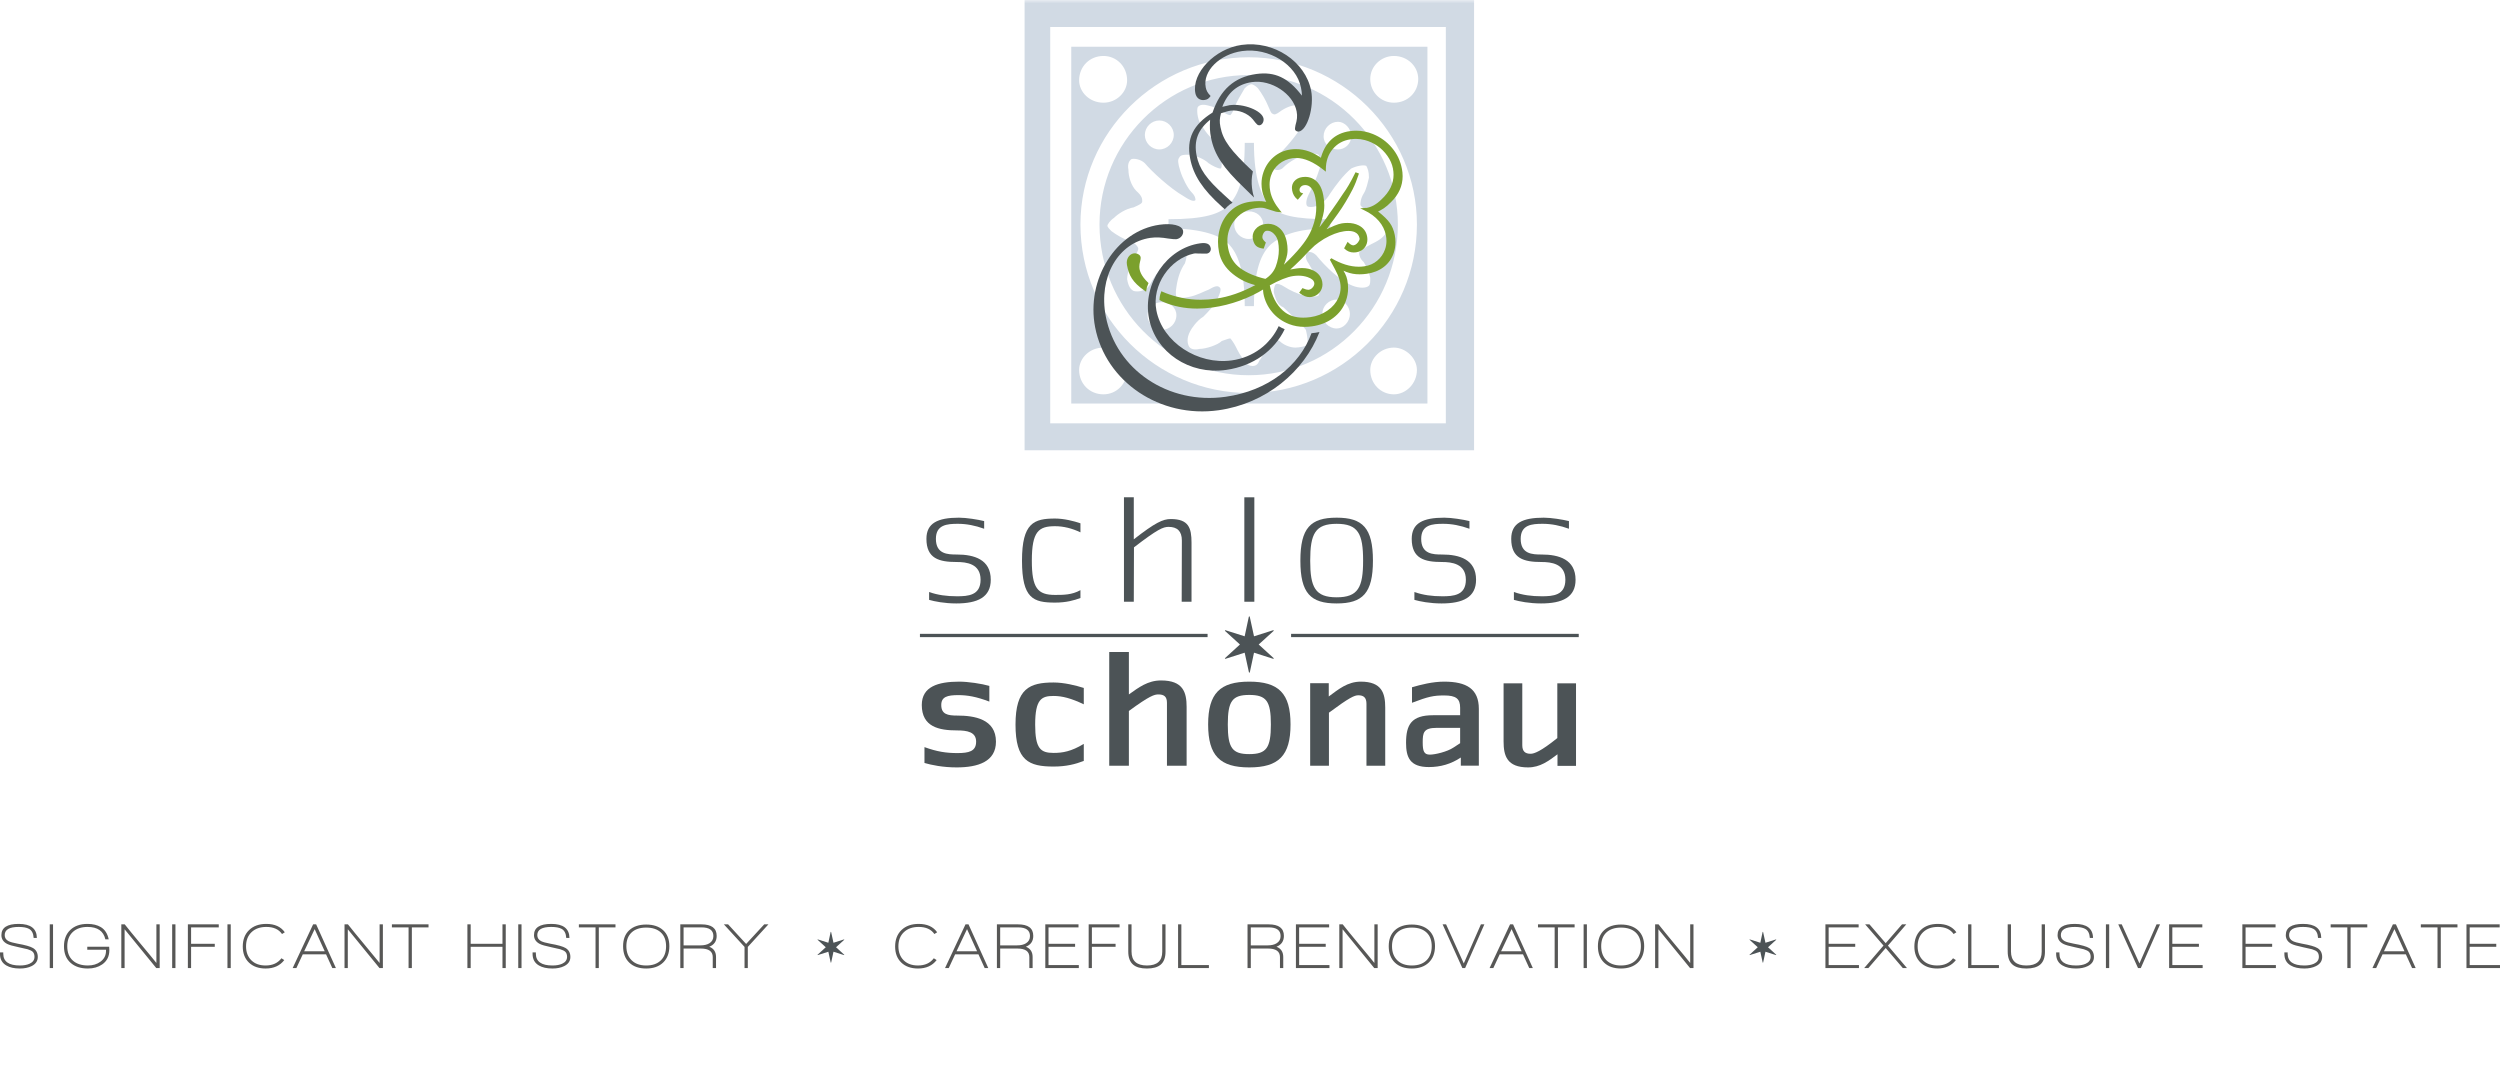 <svg width="376" height="161" viewBox="0 0 376 161" fill="none" xmlns="http://www.w3.org/2000/svg">
<g clip-path="url(#clip0_9_4)">
<mask id="mask0_9_4" style="mask-type:luminance" maskUnits="userSpaceOnUse" x="137" y="0" width="102" height="121">
<path d="M137.075 120.551H238.726V0H137.075V120.551Z" fill="white"/>
</mask>
<g mask="url(#mask0_9_4)">
<path d="M161.116 60.694H214.685V7.03H161.116V60.694ZM196.005 16.237C196.401 16.633 196.401 17.921 195.807 18.91C195.215 20.099 193.238 22.475 192.052 23.465C191.459 24.158 191.163 24.95 191.459 25.347C191.656 25.544 192.25 25.743 192.842 25.347C194.028 24.158 195.412 23.465 196.796 23.268C197.587 23.07 197.982 23.07 198.279 23.268C198.476 23.465 198.674 24.158 198.476 25.347C197.982 26.931 197.389 28.119 196.796 29.307C196.401 30.1 196.401 30.792 196.599 30.99C196.797 31.187 197.389 31.187 197.982 30.99C198.674 30.792 199.465 30.1 200.058 29.109C200.848 27.92 202.035 26.336 203.221 25.347C204.012 24.95 205.099 24.752 205.494 24.95C205.691 25.347 205.89 25.743 205.89 26.732C205.691 27.524 205.494 28.514 205.099 29.109C204.605 29.901 204.605 30.594 204.605 30.791C204.605 30.989 205.099 31.386 205.692 31.782C206.483 31.979 207.67 32.771 208.065 33.167C208.657 33.563 208.855 33.959 208.855 34.355C208.855 34.553 208.46 35.147 208.065 35.544C207.274 36.336 206.483 36.534 205.495 37.128C205.1 37.426 204.605 37.623 204.407 38.019C204.407 38.415 204.605 39.009 205.1 39.405C205.692 40.394 205.89 40.989 206.088 41.782C206.088 42.375 206.088 42.771 205.89 42.97C205.495 43.366 204.407 43.366 203.42 42.97C201.442 42.178 199.269 39.999 197.984 38.415C197.391 37.821 196.798 37.821 196.601 38.019C196.403 38.217 196.205 38.811 196.798 39.603C197.588 40.989 198.281 41.98 198.281 42.574C198.478 43.366 198.478 44.257 198.281 44.455C197.984 44.653 197.391 44.653 196.205 44.455C195.217 44.258 193.833 43.564 193.24 43.168C192.648 42.772 192.053 42.575 191.856 42.772C191.659 42.971 191.462 43.762 191.659 44.258C191.856 44.851 192.054 45.842 193.043 46.238C193.635 46.831 195.81 48.812 196.403 49.604C196.601 50.396 196.799 51.683 196.601 51.882C196.402 52.08 195.415 52.278 194.822 52.278C194.031 52.278 193.043 51.882 192.45 51.288C192.053 51.09 191.658 50.892 191.462 50.892C190.967 50.892 190.572 51.486 190.572 51.882C190.374 52.476 189.782 53.862 189.386 54.258C189.188 54.852 188.793 55.05 188.398 55.05C188.002 55.05 187.41 54.852 187.212 54.258C186.619 53.665 186.224 52.872 185.829 52.08C185.631 51.684 185.236 51.09 185.037 50.892C184.839 50.892 184.346 51.09 183.753 51.288C183.161 51.882 181.38 52.477 180.393 52.477C179.601 52.675 179.009 52.477 178.811 52.08C178.613 51.684 178.415 50.892 179.008 49.803C179.206 49.407 179.996 48.218 180.985 47.625C181.776 46.832 182.566 46.04 183.16 44.852C183.554 43.961 183.752 43.367 183.358 43.169C183.16 42.971 182.764 42.971 181.776 43.565C181.183 43.763 179.997 44.456 178.811 44.655C178.02 44.852 177.131 44.852 176.932 44.655C176.932 44.655 176.735 44.259 176.932 43.169C177.13 41.783 177.525 40.595 178.217 39.604C178.414 39.011 178.613 38.02 178.414 37.822C178.217 37.624 177.525 37.822 176.931 38.219C175.35 39.407 173.769 41.189 172.978 42.773C172.385 43.763 171.199 43.961 170.507 43.763C170.111 43.565 169.716 43.169 169.519 41.981C169.519 40.991 170.111 39.604 170.507 38.812C170.902 38.219 171.199 37.623 171.199 37.427C171.199 37.129 170.705 36.535 170.112 36.337C168.926 35.94 167.938 35.347 167.147 34.752C166.949 34.555 166.554 34.159 166.554 33.96C166.554 33.762 166.949 33.168 167.542 32.772C168.135 32.178 169.321 31.387 170.507 31.187C171.396 30.791 171.792 30.594 171.792 30.296C171.792 29.901 171.792 29.505 170.902 28.712C170.112 27.92 169.716 26.535 169.716 25.544C169.519 24.554 169.914 24.158 170.112 23.959C170.507 23.762 171.595 23.959 172.187 24.553C173.176 25.742 175.943 28.315 178.018 29.504C179.205 30.295 179.599 30.295 179.798 30.098C179.798 29.9 179.798 29.504 179.205 28.909C178.612 28.315 177.821 26.732 177.524 25.741C177.129 24.552 177.13 23.959 177.327 23.76C177.524 23.266 178.018 23.266 179.006 23.266C179.995 23.463 181.181 23.959 181.774 24.552C182.366 24.948 183.158 25.345 183.552 25.345C183.75 25.345 183.75 24.948 183.75 24.156C183.75 23.067 183.158 21.879 182.564 21.087C181.576 20.296 180.982 19.306 180.39 18.315C179.995 17.325 179.995 16.235 180.193 16.037C180.39 15.84 180.785 15.641 181.576 15.84C182.564 16.037 183.355 16.433 183.949 16.829C184.344 17.127 184.837 17.324 185.035 17.324C185.233 17.127 185.432 16.829 185.628 16.235C186.024 15.245 186.617 14.254 187.21 13.265C187.605 12.868 188.001 12.671 188.198 12.671C188.395 12.671 188.79 12.868 189.186 13.265C189.779 14.056 190.372 15.047 190.768 16.037C190.965 16.433 191.163 17.127 191.46 17.127C191.657 17.324 192.052 17.127 192.448 16.829C193.238 16.235 194.226 15.84 194.82 15.84C195.415 15.84 195.807 16.037 196.006 16.235M201.045 49.407C199.86 49.407 198.872 48.417 198.872 47.229C198.872 46.041 199.86 45.051 201.045 45.051C202.034 45.051 203.023 46.04 203.023 47.229C203.023 48.418 202.035 49.407 201.045 49.407ZM201.243 22.476C200.058 22.476 199.07 21.684 199.07 20.496C199.07 19.308 200.058 18.317 201.243 18.317C202.232 18.317 203.221 19.308 203.221 20.496C203.221 21.684 202.233 22.476 201.243 22.476ZM174.36 22.476C173.174 22.476 172.185 21.486 172.185 20.298C172.185 19.11 173.174 18.12 174.36 18.12C175.546 18.12 176.533 19.109 176.533 20.298C176.533 21.487 175.546 22.476 174.36 22.476ZM174.755 49.604C173.568 49.604 172.581 48.614 172.581 47.426C172.581 46.239 173.568 45.446 174.755 45.446C175.942 45.446 176.929 46.238 176.929 47.426C176.929 48.615 175.941 49.604 174.755 49.604ZM175.744 34.356C180.983 34.356 183.75 35.545 184.836 36.733C186.023 38.02 187.209 40.396 187.209 46.04H188.592C188.592 40.396 189.779 38.021 191.162 36.733C192.645 35.545 194.621 34.356 200.058 34.356V32.97C194.622 32.97 192.448 32.376 190.965 30.99C189.779 29.505 188.592 27.129 188.592 21.485H187.209C187.209 27.129 186.221 29.307 184.836 30.792C183.551 32.178 181.18 32.97 175.744 32.97V34.356ZM209.644 15.446C207.668 15.446 206.086 13.862 206.086 11.881C206.086 10 207.668 8.417 209.644 8.417C211.72 8.417 213.302 10.001 213.302 11.881C213.302 13.862 211.72 15.446 209.644 15.446ZM165.959 15.446C163.883 15.446 162.302 13.862 162.302 12.08C162.302 10.001 163.883 8.417 165.959 8.417C167.936 8.417 169.517 10.001 169.517 12.08C169.517 13.862 167.936 15.446 165.959 15.446ZM165.959 59.308C163.883 59.308 162.302 57.723 162.302 55.644C162.302 53.862 163.883 52.278 165.959 52.278C167.936 52.278 169.517 53.862 169.517 55.644C169.517 57.723 167.936 59.308 165.959 59.308ZM209.644 59.308C207.668 59.308 206.086 57.723 206.086 55.644C206.086 53.862 207.668 52.278 209.644 52.278C211.424 52.278 213.104 53.862 213.104 55.644C213.104 57.723 211.424 59.308 209.644 59.308ZM187.802 59.109C173.965 59.109 162.499 47.822 162.499 33.762C162.499 19.899 173.965 8.613 187.802 8.613C201.639 8.613 213.104 19.899 213.104 33.762C213.104 47.822 201.638 59.109 187.802 59.109ZM187.802 56.436C200.255 56.436 210.238 46.238 210.238 33.763C210.238 21.485 200.256 11.288 187.802 11.288C175.347 11.288 165.365 21.486 165.365 33.763C165.365 46.238 175.348 56.436 187.802 56.436ZM187.802 35.94C186.616 35.94 185.627 34.951 185.627 33.763C185.627 32.575 186.616 31.783 187.802 31.783C188.987 31.783 189.976 32.575 189.976 33.763C189.976 34.951 188.987 35.94 187.802 35.94ZM154.098 67.723H221.701V0H154.098V67.723ZM157.954 4.06H217.454V63.665H157.954V4.06Z" fill="#D1DAE4"/>
<path d="M197.191 13.624C196.341 9.244 191.594 6.069 186.731 6.754C182.71 7.32 179.196 11.002 179.782 14.013C179.923 14.743 180.478 15.133 181.134 15.041C181.602 14.975 181.771 14.857 182.075 14.44C181.594 13.945 181.429 13.593 181.342 13.137C180.863 10.674 183.449 8.154 186.816 7.68C190.837 7.114 194.993 9.715 195.666 13.183C195.72 13.457 195.808 13.913 195.803 14.382C193.74 11.673 191.732 10.737 188.927 11.132C185.653 11.593 183.523 13.487 182.366 16.93C179.452 18.747 178.421 20.86 179.005 23.871C179.484 26.335 180.861 28.485 183.765 31.075C183.918 31.214 184.054 31.337 184.201 31.473C184.32 31.348 184.437 31.225 184.57 31.091C184.822 30.837 185.095 30.647 185.374 30.481C185.002 30.139 184.618 29.787 184.213 29.419C181.419 26.907 180.352 25.369 179.964 23.362C179.538 21.172 180.172 19.489 181.999 18.014C181.931 19.147 181.961 19.799 182.139 20.712C182.634 23.267 183.977 25.234 187.046 28.176C187.612 28.73 188.126 29.231 188.615 29.71C188.459 29.239 187.992 27.573 188.436 25.787C185.034 22.589 183.942 21.096 183.557 19.106C183.397 18.285 183.42 17.906 183.635 17.033C184.178 16.863 184.721 16.692 185.095 16.64C186.219 16.482 187.669 17.027 188.425 17.951C189.07 18.798 189.181 18.876 189.462 18.837C189.835 18.785 190.121 18.276 190.033 17.82C189.803 16.633 186.995 15.53 184.937 15.818L183.832 16.067C184.659 13.89 186.148 12.649 188.299 12.346C191.197 11.936 194.499 14.097 195.012 16.743C195.155 17.473 195.072 18.046 194.841 18.829C194.8 19.116 194.743 19.312 194.778 19.494C194.813 19.676 195.13 19.82 195.317 19.793C196.625 19.608 197.671 16.087 197.194 13.623M180.511 36.593C175.462 37.304 171.799 42.694 172.809 47.895C173.8 53.005 178.881 56.414 184.399 55.637C188.51 55.058 191.663 52.721 193.217 49.519C192.886 49.378 192.587 49.22 192.315 49.052C191.047 51.762 188.507 53.747 185.273 54.202C180.13 54.925 174.844 51.452 173.924 46.707C173.18 42.874 175.977 38.916 179.561 38.134C179.76 38.09 180.077 38.13 180.234 38.132L181.486 38.144C181.953 38.078 182.163 37.674 182.092 37.309C181.968 36.669 181.448 36.462 180.512 36.594M177.936 34.706C177.776 33.885 176.268 33.535 174.397 33.799C167.851 34.72 163.309 42.015 164.708 49.223C166.302 57.436 174.478 62.939 183.27 61.702C190.385 60.7 196.135 55.926 198.451 49.936C198.082 50.018 197.684 50.08 197.252 50.114C195.45 55.026 190.713 58.779 184.318 59.679C175.715 60.89 167.87 55.621 166.312 47.592C165.16 41.661 168.186 36.455 173.049 35.77C173.891 35.651 174.768 35.716 175.662 35.871C176.322 35.966 176.745 36 176.931 35.974C177.587 35.882 178.041 35.255 177.935 34.708" fill="#4C5356"/>
<path d="M210.682 25.376C210.459 24.231 209.97 23.213 209.214 22.323C208.458 21.435 207.532 20.766 206.436 20.32C205.34 19.873 204.217 19.73 203.069 19.892C200.809 20.21 199.375 21.584 198.767 24.011C197.266 22.882 195.719 22.43 194.125 22.654C193.186 22.787 192.372 23.148 191.68 23.741C190.989 24.333 190.492 25.07 190.187 25.952C189.882 26.834 189.823 27.751 190.008 28.702C190.114 29.25 190.366 29.898 190.766 30.643C190.12 30.395 189.206 30.355 188.02 30.522C186.921 30.677 185.986 31.112 185.218 31.828C184.45 32.544 183.915 33.436 183.614 34.505C183.314 35.575 183.279 36.7 183.509 37.883C183.75 39.128 184.42 40.191 185.518 41.077C186.616 41.962 187.865 42.544 189.264 42.822L188.884 43.026C186.827 44.13 184.841 44.816 182.927 45.086C181.877 45.234 180.858 45.284 179.872 45.235C178.885 45.185 177.91 45.035 176.947 44.781C176.137 44.573 175.42 44.319 174.772 44.032C174.736 44.14 174.699 44.229 174.662 44.355C174.601 44.571 174.575 44.802 174.561 45.032C174.683 45.09 174.796 45.164 174.92 45.217C177.125 46.184 179.599 46.474 182.341 46.088C183.7 45.898 185.05 45.56 186.389 45.077C187.73 44.594 188.976 43.989 190.131 43.263C190.131 43.652 190.149 43.943 190.186 44.138C190.383 45.151 190.806 46.049 191.461 46.833C192.114 47.619 192.945 48.206 193.954 48.596C194.963 48.986 196.084 49.095 197.32 48.921C198.53 48.751 199.568 48.338 200.43 47.683C201.294 47.031 201.903 46.215 202.258 45.237C202.614 44.26 202.687 43.23 202.477 42.144C202.361 41.547 202.057 40.926 201.563 40.281C202.246 40.661 202.893 40.905 203.504 41.013C204.115 41.121 204.791 41.123 205.532 41.018C206.509 40.881 207.336 40.551 208.015 40.029C208.695 39.508 209.176 38.833 209.46 38.003C209.743 37.174 209.795 36.296 209.614 35.37C209.484 34.699 209.249 34.122 208.907 33.637C208.566 33.153 207.998 32.598 207.204 31.97L206.968 31.739C207.684 31.502 208.395 31.013 209.101 30.274C210.521 28.885 211.047 27.252 210.683 25.373M209.66 25.314C210.006 27.095 209.415 28.693 207.889 30.11C207.113 30.884 206.303 31.329 205.464 31.448L205.367 31.434L205.197 31.448C206.161 31.901 206.93 32.463 207.504 33.134C208.078 33.803 208.445 34.548 208.603 35.365C208.755 36.146 208.707 36.882 208.46 37.574C208.214 38.267 207.808 38.853 207.241 39.334C206.675 39.815 205.989 40.112 205.187 40.224C203.618 40.445 201.938 40.03 200.148 38.979C200.222 39.094 200.274 39.186 200.309 39.258L200.383 39.398C200.793 40.141 201.099 40.735 201.299 41.176C201.498 41.618 201.638 42.039 201.716 42.442C201.879 43.282 201.788 44.091 201.444 44.866C201.1 45.642 200.539 46.299 199.761 46.841C198.985 47.382 198.103 47.722 197.113 47.861C195.309 48.115 193.891 47.78 192.855 46.854C191.819 45.929 191.131 44.589 190.79 42.833C192.325 41.978 193.556 41.486 194.482 41.356C195.309 41.239 196.052 41.294 196.712 41.52C197.372 41.747 197.742 42.074 197.825 42.5C197.878 42.769 197.798 43.033 197.589 43.295C197.381 43.556 197.139 43.705 196.868 43.744C196.633 43.776 196.328 43.707 195.952 43.535L195.623 43.995C196.159 44.407 196.675 44.578 197.169 44.509C197.527 44.459 197.833 44.331 198.085 44.127C198.337 43.922 198.52 43.669 198.632 43.365C198.744 43.061 198.769 42.744 198.704 42.414C198.567 41.708 198.161 41.185 197.488 40.848C196.813 40.511 196.005 40.409 195.067 40.54C194.511 40.618 193.985 40.718 193.488 40.837C194.31 40.108 195.045 39.416 195.692 38.762C196.648 37.738 197.296 37.083 197.634 36.798C197.972 36.513 198.446 36.177 199.056 35.79C200.163 35.145 201.191 34.756 202.142 34.622C202.847 34.523 203.414 34.574 203.847 34.776C204.279 34.978 204.543 35.324 204.638 35.811C204.664 35.945 204.641 36.086 204.568 36.234C204.46 36.462 204.318 36.652 204.145 36.8C203.971 36.95 203.797 37.037 203.625 37.062C203.353 37.1 203.053 36.961 202.725 36.644L202.361 37.314C202.782 37.719 203.308 37.877 203.937 37.788C204.492 37.709 204.911 37.46 205.191 37.039C205.471 36.617 205.557 36.125 205.447 35.565C205.315 34.882 204.926 34.377 204.277 34.048C203.63 33.72 202.824 33.623 201.861 33.758C201.305 33.836 200.353 34.228 199.005 34.931C199.943 33.622 200.654 32.639 201.135 31.982C201.875 30.952 202.599 29.747 203.308 28.37C203.637 27.71 203.928 26.986 204.181 26.199L203.956 26.118C203.3 27.451 202.696 28.487 202.142 29.23C201.555 30.127 200.991 30.951 200.452 31.703C200.19 32.054 199.927 32.435 199.666 32.848C198.946 33.85 198.389 34.543 197.993 34.924C198.522 33.534 198.842 32.481 198.951 31.764C199.059 31.047 199.029 30.25 198.857 29.372C198.737 28.75 198.543 28.239 198.275 27.839C198.006 27.438 197.667 27.148 197.259 26.968C196.85 26.788 196.397 26.732 195.904 26.801C195.409 26.87 195.029 27.072 194.764 27.404C194.499 27.736 194.415 28.151 194.511 28.651C194.606 29.139 194.827 29.528 195.174 29.817L195.717 29.177C195.487 29.109 195.348 28.947 195.299 28.691C195.255 28.46 195.314 28.244 195.478 28.046C195.643 27.848 195.855 27.73 196.114 27.694C196.571 27.629 196.964 27.773 197.294 28.128C197.623 28.483 197.855 29.007 197.989 29.703C198.233 30.959 198.169 32.233 197.798 33.525C197.57 34.309 197.26 35.032 196.868 35.695C196.477 36.357 195.929 37.086 195.226 37.88C194.523 38.674 193.651 39.558 192.61 40.532C193.059 39.579 193.332 38.826 193.429 38.275C193.524 37.723 193.506 37.105 193.374 36.421C193.2 35.532 192.837 34.856 192.285 34.395C191.731 33.935 191.073 33.757 190.307 33.865C189.727 33.948 189.272 34.191 188.944 34.594C188.617 34.996 188.5 35.449 188.597 35.948C188.678 36.363 188.819 36.666 189.022 36.855C189.224 37.047 189.532 37.169 189.95 37.223L190.195 36.53C189.916 36.269 189.757 36.035 189.716 35.827C189.667 35.572 189.721 35.304 189.875 35.025C190.031 34.746 190.219 34.592 190.441 34.56C190.874 34.499 191.28 34.646 191.659 34.998C192.038 35.353 192.28 35.798 192.385 36.334C192.626 37.578 192.504 38.853 192.023 40.161C191.709 40.969 191.152 41.624 190.348 42.126C188.74 41.752 187.436 41.2 186.439 40.469C185.44 39.739 184.811 38.703 184.551 37.362C184.253 35.826 184.53 34.456 185.381 33.253C186.233 32.05 187.4 31.344 188.882 31.135C189.487 31.049 189.952 31.059 190.277 31.164L191.898 31.669C191.912 31.679 192.076 31.707 192.389 31.749C191.574 30.75 191.073 29.767 190.886 28.804C190.718 27.939 190.755 27.135 190.998 26.393C191.242 25.652 191.664 25.035 192.267 24.542C192.87 24.051 193.579 23.747 194.394 23.633C195.828 23.431 197.445 24.049 199.246 25.486C199.245 24.234 199.601 23.179 200.317 22.32C201.032 21.461 201.97 20.95 203.131 20.787C203.885 20.682 204.613 20.723 205.316 20.912C206.02 21.101 206.668 21.402 207.261 21.812C207.855 22.223 208.37 22.74 208.809 23.362C209.246 23.983 209.531 24.635 209.664 25.317M171.195 38.429C170.406 37.894 169.45 38.704 169.656 39.813C169.937 41.33 170.41 42.303 172.252 43.591C172.27 43.475 172.3 43.282 172.339 43.154C172.399 42.956 172.472 42.779 172.546 42.614C169.998 40.162 171.985 38.965 171.196 38.43" fill="#7BA02D"/>
<path d="M210.682 25.376L210.52 25.408C210.302 24.289 209.827 23.299 209.088 22.43C208.349 21.561 207.446 20.91 206.374 20.472C205.588 20.151 204.79 19.992 203.978 19.992C203.685 19.992 203.39 20.013 203.092 20.055C200.892 20.373 199.532 21.669 198.927 24.051L198.867 24.292L198.669 24.143C197.438 23.218 196.191 22.764 194.915 22.763C194.661 22.763 194.406 22.78 194.149 22.817C193.238 22.946 192.457 23.293 191.788 23.866C191.119 24.44 190.64 25.149 190.343 26.005C190.159 26.537 190.068 27.081 190.067 27.639C190.067 27.977 190.101 28.321 190.169 28.67C190.27 29.194 190.515 29.828 190.91 30.566L191.119 30.956L190.706 30.798C190.346 30.659 189.883 30.586 189.319 30.586C188.939 30.586 188.512 30.619 188.041 30.685C186.971 30.837 186.073 31.256 185.328 31.948C184.583 32.644 184.064 33.507 183.772 34.549C183.606 35.14 183.523 35.749 183.523 36.376C183.523 36.856 183.572 37.348 183.669 37.851C183.903 39.056 184.546 40.082 185.62 40.947C186.698 41.816 187.92 42.386 189.295 42.66L189.745 42.749L188.961 43.171C186.89 44.282 184.886 44.975 182.948 45.248C182.151 45.361 181.371 45.416 180.608 45.416C180.357 45.416 180.109 45.41 179.862 45.398C178.864 45.348 177.878 45.195 176.904 44.939C176.086 44.728 175.361 44.472 174.704 44.181L174.77 44.031L174.926 44.083C174.887 44.198 174.851 44.283 174.818 44.399C174.761 44.598 174.736 44.815 174.723 45.041L174.559 45.031L174.63 44.882C174.764 44.947 174.875 45.019 174.982 45.065C176.538 45.746 178.227 46.088 180.057 46.088C180.787 46.088 181.54 46.034 182.315 45.924C183.663 45.735 185.002 45.401 186.331 44.921C187.661 44.442 188.896 43.842 190.041 43.123L190.294 42.963V43.263L190.293 43.287C190.293 43.657 190.311 43.935 190.345 44.107C190.537 45.093 190.948 45.964 191.585 46.727C192.22 47.491 193.025 48.061 194.01 48.443C194.688 48.705 195.418 48.837 196.205 48.837C196.557 48.837 196.92 48.811 197.294 48.758C198.481 48.59 199.489 48.188 200.327 47.552C201.168 46.916 201.755 46.13 202.1 45.181C202.318 44.584 202.426 43.969 202.426 43.33C202.426 42.954 202.388 42.568 202.312 42.175C202.202 41.611 201.911 41.012 201.429 40.381L201.639 40.137C202.31 40.51 202.939 40.746 203.528 40.851C203.829 40.904 204.147 40.93 204.483 40.93C204.807 40.93 205.148 40.906 205.506 40.855C206.459 40.72 207.257 40.401 207.911 39.899C208.565 39.397 209.024 38.752 209.299 37.95C209.467 37.46 209.551 36.954 209.551 36.427C209.551 36.093 209.517 35.752 209.449 35.401C209.322 34.749 209.095 34.196 208.769 33.733C208.443 33.27 207.885 32.722 207.098 32.1L207.091 32.094L206.85 31.858L206.656 31.668L206.913 31.583C207.594 31.358 208.284 30.886 208.978 30.161L208.981 30.158L208.983 30.156C210.086 29.075 210.625 27.864 210.626 26.495C210.626 26.142 210.59 25.779 210.517 25.404L210.679 25.372L210.841 25.341C210.917 25.734 210.956 26.119 210.956 26.494C210.958 27.953 210.368 29.263 209.214 30.391L209.099 30.273L209.217 30.387C208.497 31.14 207.766 31.646 207.017 31.895L206.965 31.738L207.08 31.621L207.315 31.851L207.2 31.969L207.302 31.839C208.103 32.474 208.68 33.035 209.037 33.541C209.394 34.047 209.638 34.648 209.772 35.338C209.843 35.707 209.88 36.07 209.88 36.426C209.88 36.987 209.79 37.532 209.611 38.056C209.318 38.913 208.816 39.619 208.111 40.159C207.407 40.699 206.55 41.039 205.551 41.179C205.179 41.231 204.823 41.258 204.483 41.258C204.13 41.258 203.792 41.23 203.471 41.173C202.838 41.06 202.174 40.809 201.479 40.423L201.559 40.278L201.69 40.178C202.194 40.837 202.511 41.48 202.633 42.109C202.714 42.522 202.754 42.928 202.754 43.328C202.754 44.003 202.638 44.659 202.408 45.291C202.042 46.298 201.41 47.142 200.523 47.812C199.637 48.485 198.571 48.907 197.337 49.08C196.949 49.135 196.57 49.162 196.203 49.162C195.378 49.162 194.605 49.024 193.888 48.746C192.856 48.347 192 47.742 191.328 46.934C190.657 46.13 190.219 45.203 190.018 44.165C189.978 43.955 189.96 43.665 189.959 43.282V43.258H190.124L190.211 43.398C189.047 44.13 187.789 44.74 186.438 45.227C185.088 45.714 183.727 46.053 182.357 46.246C181.567 46.356 180.799 46.412 180.052 46.412C178.182 46.412 176.444 46.062 174.846 45.361C174.707 45.3 174.591 45.226 174.483 45.174L174.383 45.126L174.389 45.015C174.403 44.779 174.43 44.537 174.496 44.303C174.535 44.166 174.575 44.073 174.608 43.972L174.666 43.801L174.831 43.874C175.471 44.158 176.18 44.408 176.981 44.615C177.934 44.865 178.897 45.014 179.873 45.063C180.114 45.075 180.357 45.081 180.603 45.081C181.349 45.081 182.114 45.026 182.897 44.916C184.789 44.649 186.756 43.971 188.799 42.874L189.178 42.669L189.256 42.815L189.224 42.977C187.8 42.694 186.525 42.1 185.407 41.198C184.284 40.294 183.587 39.191 183.339 37.908C183.238 37.385 183.187 36.873 183.187 36.37C183.187 35.713 183.274 35.075 183.448 34.454C183.755 33.359 184.307 32.437 185.097 31.7C185.89 30.961 186.86 30.511 187.989 30.352C188.473 30.284 188.913 30.249 189.313 30.249C189.904 30.249 190.406 30.325 190.817 30.482L190.758 30.636L190.613 30.714C190.209 29.959 189.95 29.299 189.839 28.726C189.767 28.357 189.731 27.992 189.731 27.631C189.731 27.038 189.829 26.457 190.025 25.891C190.338 24.984 190.853 24.219 191.566 23.609C192.281 22.996 193.128 22.62 194.095 22.484C194.367 22.445 194.637 22.426 194.907 22.426C196.264 22.426 197.586 22.914 198.859 23.872L198.76 24.004L198.601 23.964C199.211 21.491 200.72 20.04 203.039 19.721C203.351 19.677 203.662 19.656 203.971 19.656C204.827 19.656 205.668 19.825 206.492 20.161C207.61 20.617 208.56 21.302 209.332 22.211C210.107 23.121 210.609 24.168 210.836 25.339L210.675 25.371L210.682 25.376ZM209.66 25.314L209.822 25.282C209.888 25.62 209.921 25.954 209.921 26.281C209.922 27.73 209.269 29.055 208.001 30.231L207.889 30.11L208.005 30.227C207.211 31.018 206.369 31.486 205.487 31.611L205.463 31.614L205.361 31.599L205.21 31.613L205.196 31.449L205.266 31.299C206.247 31.76 207.036 32.336 207.628 33.026C208.219 33.716 208.6 34.488 208.764 35.333C208.823 35.64 208.853 35.942 208.853 36.237C208.853 36.717 208.773 37.182 208.615 37.628C208.36 38.347 207.935 38.96 207.347 39.458C206.756 39.96 206.039 40.269 205.209 40.386C204.929 40.425 204.645 40.445 204.359 40.445C202.993 40.445 201.561 39.999 200.064 39.12L200.147 38.977L200.286 38.888C200.362 39.008 200.416 39.104 200.455 39.184L200.307 39.255L200.452 39.178L200.526 39.318L200.381 39.395L200.525 39.315C200.937 40.061 201.244 40.657 201.448 41.105C201.651 41.557 201.795 41.991 201.876 42.408C201.93 42.688 201.958 42.965 201.958 43.24C201.958 43.819 201.836 44.385 201.593 44.93C201.235 45.734 200.652 46.417 199.854 46.973C199.056 47.529 198.147 47.879 197.136 48.022C196.74 48.078 196.363 48.105 196.001 48.105C194.686 48.106 193.59 47.73 192.745 46.975C191.676 46.021 190.973 44.642 190.627 42.862L190.604 42.745L190.708 42.686C192.253 41.827 193.496 41.326 194.457 41.189C194.744 41.148 195.024 41.128 195.294 41.128C195.818 41.128 196.31 41.205 196.764 41.361C197.447 41.594 197.885 41.955 197.985 42.465L198.004 42.657C198.004 42.916 197.9 43.165 197.716 43.395C197.489 43.68 197.207 43.86 196.889 43.904L196.748 43.914C196.495 43.914 196.211 43.833 195.882 43.682L195.95 43.532L196.083 43.629L195.753 44.089L195.62 43.992L195.72 43.861C196.161 44.199 196.57 44.357 196.951 44.357L197.143 44.344C197.476 44.296 197.751 44.181 197.978 43.996C198.208 43.809 198.371 43.582 198.474 43.304C198.538 43.128 198.571 42.949 198.571 42.764C198.571 42.66 198.56 42.552 198.539 42.443C198.408 41.782 198.046 41.313 197.41 40.992C196.95 40.763 196.424 40.646 195.823 40.646C195.589 40.646 195.343 40.664 195.086 40.7C194.535 40.778 194.013 40.876 193.522 40.994L193.375 40.711C194.195 39.984 194.927 39.294 195.571 38.642L195.688 38.758L195.568 38.646C196.526 37.62 197.173 36.965 197.523 36.667C197.87 36.374 198.349 36.035 198.963 35.646L198.966 35.644L198.969 35.642C200.088 34.99 201.135 34.592 202.114 34.454C202.353 34.42 202.578 34.403 202.789 34.403C203.22 34.403 203.595 34.474 203.912 34.622C204.389 34.841 204.696 35.245 204.796 35.775L204.809 35.913C204.809 36.044 204.774 36.174 204.712 36.302L204.564 36.229L204.712 36.3C204.596 36.546 204.439 36.755 204.247 36.921C204.057 37.085 203.855 37.19 203.642 37.22L203.531 37.228C203.217 37.226 202.914 37.056 202.605 36.758L202.719 36.639L202.863 36.718L202.5 37.389L202.356 37.31L202.47 37.191C202.788 37.495 203.154 37.641 203.602 37.643C203.7 37.643 203.802 37.636 203.909 37.621C204.429 37.545 204.794 37.324 205.048 36.944C205.232 36.666 205.324 36.363 205.324 36.016C205.324 35.882 205.309 35.741 205.28 35.593C205.154 34.956 204.807 34.504 204.198 34.191C203.766 33.973 203.255 33.861 202.659 33.86C202.413 33.86 202.153 33.88 201.879 33.918C201.367 33.988 200.416 34.373 199.076 35.073L198.866 34.83C199.804 33.521 200.515 32.537 200.997 31.879L201.13 31.977L200.997 31.88C201.73 30.858 202.45 29.66 203.157 28.289L203.303 28.364L203.156 28.291C203.481 27.639 203.768 26.923 204.019 26.142L204.176 26.193L204.12 26.348L203.894 26.267L203.95 26.112L204.098 26.185C203.44 27.523 202.832 28.567 202.268 29.322L202.136 29.223L202.274 29.314C201.686 30.212 201.122 31.039 200.581 31.793L200.579 31.796C200.32 32.143 200.06 32.521 199.8 32.93L199.797 32.934L199.795 32.938C199.072 33.945 198.513 34.641 198.103 35.037L197.835 34.86C198.362 33.477 198.679 32.428 198.784 31.735C198.825 31.466 198.845 31.183 198.845 30.887C198.845 30.423 198.795 29.927 198.691 29.399C198.574 28.792 198.386 28.303 198.133 27.926C197.879 27.547 197.567 27.282 197.187 27.113C196.913 26.993 196.618 26.932 196.3 26.932C196.177 26.932 196.051 26.941 195.921 26.959C195.458 27.026 195.125 27.205 194.887 27.501C194.716 27.716 194.632 27.961 194.631 28.262C194.631 28.372 194.643 28.489 194.667 28.614C194.756 29.071 194.956 29.419 195.273 29.685L195.168 29.812L195.042 29.704L195.585 29.065L195.711 29.172L195.664 29.33C195.378 29.252 195.183 29.016 195.131 28.717L195.113 28.54C195.113 28.322 195.196 28.113 195.345 27.935C195.532 27.707 195.79 27.565 196.084 27.525L196.314 27.508C196.73 27.507 197.105 27.683 197.407 28.011C197.765 28.398 198.006 28.951 198.144 29.666C198.243 30.173 198.292 30.684 198.292 31.198C198.292 31.981 198.177 32.77 197.949 33.565C197.717 34.361 197.402 35.099 197.003 35.774C196.604 36.449 196.05 37.184 195.343 37.984C194.636 38.783 193.76 39.67 192.716 40.647L192.455 40.456C192.901 39.51 193.169 38.766 193.26 38.241C193.298 38.019 193.318 37.785 193.318 37.538C193.318 37.198 193.281 36.835 193.206 36.447C193.037 35.583 192.691 34.948 192.174 34.517C191.752 34.167 191.277 33.995 190.723 33.994C190.594 33.994 190.462 34.004 190.324 34.023C189.776 34.102 189.367 34.323 189.066 34.692C188.834 34.979 188.724 35.278 188.723 35.609C188.723 35.706 188.733 35.807 188.753 35.911C188.829 36.306 188.963 36.574 189.128 36.73C189.293 36.887 189.568 37.003 189.965 37.054L189.943 37.218L189.789 37.163L190.034 36.47L190.189 36.525L190.077 36.645C189.786 36.372 189.602 36.119 189.548 35.853L189.528 35.635C189.528 35.404 189.597 35.17 189.725 34.94C189.893 34.636 190.124 34.432 190.412 34.392L190.624 34.377C191.034 34.377 191.421 34.552 191.765 34.873C192.17 35.251 192.43 35.732 192.541 36.297C192.623 36.722 192.664 37.15 192.664 37.582C192.664 38.447 192.499 39.325 192.173 40.214V40.216C191.846 41.059 191.261 41.744 190.431 42.261L190.373 42.297L190.307 42.282C188.684 41.904 187.359 41.345 186.338 40.597C185.305 39.843 184.651 38.763 184.385 37.389C184.306 36.978 184.267 36.58 184.267 36.191C184.267 35.086 184.595 34.067 185.243 33.152C186.117 31.915 187.335 31.178 188.856 30.967C189.133 30.928 189.384 30.907 189.609 30.907C189.885 30.907 190.123 30.938 190.324 31.002L190.273 31.159L190.322 31.001L191.969 31.513L191.991 31.529L191.918 31.631L191.953 31.509L191.991 31.529L191.918 31.631L191.953 31.509C191.97 31.515 192.14 31.544 192.409 31.581L192.387 31.744L192.259 31.848C191.432 30.834 190.915 29.828 190.722 28.831C190.651 28.468 190.615 28.113 190.615 27.769C190.615 27.271 190.69 26.793 190.839 26.337C191.091 25.567 191.534 24.921 192.16 24.41C192.786 23.899 193.527 23.583 194.368 23.465C194.552 23.439 194.739 23.426 194.928 23.426C196.28 23.427 197.749 24.08 199.345 25.352L199.242 25.481H199.078V25.474C199.077 24.194 199.446 23.098 200.186 22.21C200.926 21.32 201.909 20.786 203.105 20.62C203.383 20.581 203.658 20.561 203.931 20.561C204.416 20.561 204.891 20.623 205.355 20.748C206.076 20.942 206.742 21.25 207.351 21.672C207.961 22.095 208.491 22.626 208.94 23.261C209.39 23.898 209.685 24.573 209.822 25.28L209.66 25.311L209.498 25.342C209.371 24.684 209.097 24.054 208.671 23.451C208.243 22.844 207.741 22.343 207.165 21.942C206.586 21.543 205.956 21.25 205.27 21.066C204.834 20.949 204.388 20.89 203.931 20.89C203.674 20.89 203.414 20.909 203.151 20.946C202.025 21.105 201.131 21.593 200.439 22.421C199.752 23.247 199.408 24.255 199.407 25.473V25.823L199.14 25.609C197.577 24.362 196.17 23.754 194.928 23.755C194.754 23.755 194.582 23.766 194.414 23.79C193.626 23.902 192.947 24.192 192.368 24.665C191.789 25.139 191.387 25.725 191.151 26.439C191.013 26.861 190.944 27.303 190.944 27.768C190.944 28.09 190.978 28.423 191.044 28.767C191.225 29.697 191.71 30.654 192.514 31.639L192.778 31.963L192.364 31.907C192.206 31.886 192.086 31.868 192.002 31.854L191.9 31.835L191.863 31.826L191.8 31.797L191.896 31.663L191.847 31.821L190.224 31.316C190.068 31.265 189.862 31.237 189.61 31.237C189.405 31.237 189.168 31.256 188.902 31.293C187.459 31.497 186.342 32.174 185.513 33.343C184.902 34.207 184.598 35.151 184.598 36.19C184.598 36.557 184.635 36.934 184.71 37.325C184.965 38.633 185.569 39.624 186.533 40.33C187.508 41.044 188.79 41.589 190.383 41.96L190.346 42.12L190.259 41.98C191.037 41.494 191.567 40.87 191.869 40.096L192.022 40.155L191.867 40.099C192.182 39.242 192.338 38.404 192.338 37.581C192.338 37.17 192.299 36.763 192.22 36.359C192.121 35.853 191.898 35.444 191.544 35.114C191.242 34.834 190.943 34.706 190.628 34.705L190.462 34.717C190.306 34.74 190.16 34.844 190.016 35.099C189.909 35.292 189.86 35.468 189.86 35.634L189.875 35.789C189.902 35.938 190.038 36.154 190.305 36.403L190.384 36.476L190.102 37.271L190.057 37.396L189.926 37.379C189.489 37.322 189.145 37.193 188.906 36.967C188.668 36.743 188.519 36.405 188.434 35.971C188.41 35.848 188.398 35.726 188.398 35.606C188.398 35.199 188.541 34.816 188.814 34.481C189.168 34.044 189.669 33.779 190.281 33.694C190.433 33.672 190.582 33.662 190.727 33.662C191.35 33.661 191.912 33.864 192.388 34.261C192.974 34.749 193.354 35.465 193.532 36.381C193.611 36.787 193.65 37.172 193.65 37.536C193.65 37.8 193.629 38.052 193.587 38.294C193.486 38.872 193.207 39.633 192.755 40.594L192.606 40.524L192.494 40.403C193.533 39.432 194.401 38.552 195.1 37.763C195.798 36.975 196.339 36.254 196.723 35.603C197.107 34.953 197.411 34.243 197.636 33.471C197.856 32.705 197.966 31.948 197.966 31.196C197.966 30.704 197.919 30.214 197.824 29.727C197.694 29.051 197.469 28.555 197.169 28.233C196.914 27.96 196.642 27.838 196.318 27.836L196.134 27.849C195.911 27.882 195.743 27.975 195.601 28.143C195.492 28.277 195.446 28.402 195.445 28.538L195.456 28.652C195.504 28.865 195.585 28.954 195.76 29.012L196.003 29.083L195.191 30.041L195.065 29.936C194.688 29.623 194.445 29.194 194.346 28.675C194.318 28.532 194.304 28.394 194.304 28.26C194.303 27.895 194.414 27.565 194.631 27.294C194.924 26.925 195.351 26.704 195.876 26.631C196.02 26.611 196.162 26.601 196.301 26.601C196.662 26.601 197.004 26.671 197.32 26.81C197.759 27.003 198.124 27.317 198.407 27.74C198.691 28.165 198.891 28.696 199.015 29.335C199.121 29.88 199.174 30.397 199.175 30.886C199.175 31.197 199.154 31.496 199.11 31.784C198.997 32.523 198.675 33.581 198.144 34.977L197.99 34.919L197.876 34.8C198.256 34.433 198.812 33.745 199.529 32.746L199.662 32.842L199.523 32.754C199.788 32.338 200.052 31.954 200.316 31.599L200.448 31.699L200.315 31.602C200.852 30.852 201.415 30.03 202.001 29.134L202.004 29.13L202.007 29.125C202.552 28.396 203.153 27.367 203.805 26.04L203.87 25.907L204.233 26.038L204.383 26.092L204.335 26.244C204.079 27.038 203.786 27.77 203.452 28.439V28.44C202.739 29.823 202.01 31.035 201.265 32.073V32.075C200.784 32.731 200.074 33.714 199.136 35.023L199.002 34.927L198.926 34.781C200.283 34.075 201.235 33.678 201.836 33.591C202.123 33.55 202.399 33.53 202.662 33.53C203.298 33.53 203.863 33.65 204.349 33.896C205.035 34.241 205.468 34.8 205.606 35.529C205.638 35.696 205.655 35.858 205.655 36.015C205.655 36.42 205.545 36.796 205.325 37.126C205.022 37.587 204.55 37.865 203.957 37.947C203.837 37.964 203.719 37.972 203.604 37.972C203.082 37.974 202.617 37.789 202.244 37.429L202.154 37.343L202.681 36.372L202.837 36.521C203.114 36.79 203.351 36.9 203.535 36.899L203.6 36.894C203.733 36.876 203.879 36.806 204.036 36.672C204.191 36.538 204.319 36.369 204.418 36.16V36.158C204.464 36.066 204.483 35.986 204.483 35.914L204.475 35.838C204.385 35.393 204.164 35.106 203.776 34.921C203.513 34.798 203.187 34.734 202.792 34.734C202.598 34.734 202.388 34.749 202.163 34.781C201.24 34.912 200.23 35.291 199.138 35.929L199.055 35.786L199.142 35.925C198.535 36.309 198.067 36.642 197.738 36.919C197.412 37.194 196.764 37.848 195.81 38.87H195.809L195.807 38.873C195.157 39.531 194.42 40.226 193.595 40.957L193.486 40.834L193.448 40.673C193.95 40.553 194.483 40.452 195.043 40.373C195.314 40.335 195.575 40.316 195.826 40.316C196.469 40.316 197.049 40.442 197.559 40.697C198.272 41.05 198.721 41.627 198.864 42.38C198.89 42.509 198.902 42.637 198.902 42.764C198.902 42.988 198.863 43.207 198.785 43.419C198.663 43.749 198.461 44.03 198.188 44.252C197.91 44.477 197.573 44.616 197.19 44.67C197.112 44.681 197.032 44.686 196.952 44.686C196.478 44.686 195.999 44.491 195.521 44.122L195.394 44.025L195.817 43.436L195.896 43.326L196.019 43.382C196.322 43.522 196.57 43.585 196.749 43.584L196.844 43.578C197.068 43.545 197.269 43.426 197.46 43.189C197.61 43.001 197.676 42.827 197.676 42.658L197.663 42.53C197.598 42.187 197.296 41.896 196.658 41.675C196.241 41.532 195.787 41.459 195.294 41.459C195.041 41.459 194.778 41.479 194.504 41.517C193.613 41.642 192.394 42.125 190.868 42.976L190.789 42.831L190.951 42.8C191.288 44.531 191.96 45.833 192.964 46.729C193.744 47.426 194.746 47.776 196.002 47.776C196.346 47.776 196.709 47.75 197.09 47.696C198.056 47.56 198.912 47.23 199.666 46.703C200.423 46.175 200.961 45.541 201.293 44.796C201.517 44.291 201.629 43.773 201.63 43.24C201.63 42.987 201.605 42.731 201.554 42.471C201.479 42.083 201.344 41.674 201.149 41.241C200.951 40.807 200.647 40.216 200.239 39.476V39.474L200.163 39.333L200.162 39.33L200.16 39.327C200.131 39.266 200.081 39.177 200.01 39.066L200.232 38.835C201.692 39.694 203.068 40.115 204.36 40.115C204.631 40.115 204.899 40.097 205.164 40.059C205.941 39.95 206.593 39.666 207.135 39.206C207.681 38.743 208.068 38.183 208.305 37.517C208.451 37.106 208.525 36.681 208.525 36.236C208.525 35.963 208.497 35.682 208.441 35.395C208.288 34.607 207.937 33.891 207.379 33.24C206.822 32.59 206.073 32.041 205.126 31.596L204.571 31.334L205.352 31.267L205.371 31.265L205.488 31.283L205.464 31.446L205.441 31.283C206.237 31.171 207.013 30.748 207.773 29.992L207.775 29.991L207.777 29.989C208.997 28.853 209.59 27.627 209.591 26.281C209.591 25.977 209.56 25.665 209.498 25.346L209.66 25.314ZM171.195 38.429L171.103 38.565C170.956 38.466 170.811 38.425 170.671 38.425C170.45 38.425 170.234 38.531 170.067 38.724C169.902 38.915 169.792 39.189 169.792 39.511C169.792 39.599 169.8 39.689 169.818 39.783C170.103 41.279 170.525 42.172 172.347 43.455L172.253 43.591L172.091 43.566C172.109 43.449 172.138 43.255 172.182 43.106C172.244 42.899 172.32 42.715 172.396 42.545L172.546 42.613L172.432 42.731C171.315 41.66 171.027 40.784 171.029 40.099C171.031 39.498 171.238 39.048 171.23 38.808C171.224 38.689 171.21 38.645 171.104 38.565L171.196 38.429L171.288 38.292C171.48 38.415 171.565 38.621 171.559 38.808C171.551 39.182 171.355 39.571 171.357 40.099C171.359 40.688 171.586 41.456 172.659 42.493L172.743 42.574L172.695 42.68C172.623 42.842 172.553 43.012 172.496 43.201C172.463 43.311 172.433 43.501 172.415 43.615L172.375 43.877L172.159 43.725C170.294 42.432 169.773 41.381 169.494 39.843C169.473 39.73 169.463 39.618 169.463 39.511C169.464 38.718 170.01 38.1 170.671 38.096C170.878 38.096 171.092 38.159 171.288 38.292L171.195 38.429Z" fill="#7BA02D"/>
<path d="M149.792 111.546C149.792 108.135 146.54 107.622 143.959 107.622C142.561 107.622 141.566 107.442 141.566 106.032C141.566 104.801 142.481 104.545 144.12 104.545C145.491 104.545 146.834 104.775 148.797 105.519V103.159C147.642 102.826 145.598 102.519 144.282 102.519C141.083 102.519 138.637 103.263 138.637 106.032C138.637 109.34 141.244 109.854 143.933 109.854C145.465 109.854 146.809 110.084 146.809 111.546C146.809 113.007 145.708 113.263 143.987 113.263C142.32 113.263 140.95 113.059 139.04 112.366V114.751C140.089 115.059 141.81 115.418 143.879 115.418C147.104 115.418 149.792 114.546 149.792 111.546Z" fill="#4C5356"/>
<path d="M163.001 114.443V111.88C161.092 113.034 159.801 113.239 158.458 113.239C156.496 113.239 155.689 112.597 155.689 108.981C155.689 105.135 156.657 104.672 158.458 104.672C159.776 104.672 161.12 105.032 163.001 105.929V103.467C161.791 103.083 160.017 102.646 158.458 102.646C154.856 102.646 152.733 103.544 152.733 108.981C152.733 114.419 154.749 115.289 158.458 115.289C160.366 115.289 161.738 114.931 163.001 114.443Z" fill="#4C5356"/>
<path d="M178.467 115.162V106.315C178.467 104.109 177.93 102.339 174.623 102.339C172.634 102.339 171.263 103.391 169.784 104.442V98.056H166.828V115.162H169.784V106.929C172.93 104.622 173.628 104.442 174.22 104.442C175.08 104.442 175.51 104.776 175.51 105.698V115.162H178.467Z" fill="#4C5356"/>
<path d="M194.096 108.955C194.096 104.262 192.296 102.519 187.887 102.519C183.505 102.519 181.704 104.262 181.704 108.955C181.704 113.674 183.505 115.418 187.887 115.418C192.296 115.418 194.096 113.674 194.096 108.955ZM191.14 108.955C191.14 112.494 190.468 113.418 187.887 113.418C185.333 113.418 184.661 112.494 184.661 108.955C184.661 105.442 185.333 104.518 187.887 104.518C190.468 104.518 191.14 105.442 191.14 108.955Z" fill="#4C5356"/>
<path d="M208.338 115.162V106.416C208.338 104.262 207.825 102.519 204.669 102.519C202.668 102.519 201.308 103.673 199.846 104.75V102.749H197.049V115.162H199.872V107.186C202.95 104.903 203.719 104.57 204.284 104.57C205.106 104.57 205.516 104.929 205.516 105.852V115.162H208.338Z" fill="#4C5356"/>
<path d="M222.418 115.162V106.622C222.418 103.596 220.55 102.519 217.199 102.519C215.46 102.519 213.669 102.98 212.365 103.365V105.698C214.847 104.749 215.639 104.596 217.199 104.596C218.99 104.596 219.604 105.083 219.604 106.442V107.57H215.538C212.263 107.57 211.471 109.006 211.471 111.725C211.471 113.879 212.034 115.366 214.898 115.366C216.663 115.366 218.249 114.905 219.707 113.93V115.161H222.418L222.418 115.162ZM219.604 111.777L218.581 112.444C217.659 113.06 215.844 113.496 215.05 113.496C214.181 113.496 213.976 112.983 213.976 111.675C213.976 110.213 214.078 109.47 216.073 109.47H219.604V111.777Z" fill="#4C5356"/>
<path d="M237.033 115.188V102.775H234.22V111.007C231.739 113.007 230.743 113.367 230.205 113.367C229.387 113.367 228.952 113.007 228.952 112.084V102.775H226.139V111.52C226.139 113.674 226.65 115.418 229.821 115.418C231.636 115.418 232.915 114.443 234.245 113.444V115.188H237.032H237.033Z" fill="#4C5356"/>
<path d="M149.012 87.194C149.012 84.142 146.512 83.399 143.905 83.399C142.533 83.399 140.759 83.348 140.759 81.039C140.759 78.91 142.452 78.781 144.065 78.781C145.382 78.781 146.672 79.038 148.017 79.525V78.371C147.076 78.14 145.356 77.858 144.227 77.858C141.028 77.858 139.334 78.68 139.334 81.038C139.334 84.013 141.244 84.526 143.877 84.526C145.329 84.526 147.479 84.757 147.479 87.193C147.479 89.553 145.598 89.68 143.931 89.68C142.372 89.68 141.054 89.501 139.738 89.04V90.22C140.544 90.451 142.049 90.758 143.824 90.758C147.023 90.758 149.012 89.835 149.012 87.194Z" fill="#4C5356"/>
<path d="M162.499 89.938V88.758C161.209 89.477 159.945 89.477 158.682 89.477C156.048 89.477 155.188 88.451 155.188 84.322C155.188 79.884 156.236 79.141 158.682 79.141C159.974 79.141 161.263 79.474 162.499 80.064V78.705C161.531 78.372 160.026 77.988 158.682 77.988C155.51 77.988 153.709 78.628 153.709 84.323C153.709 90.017 155.403 90.631 158.682 90.631C160.349 90.631 161.558 90.297 162.499 89.938Z" fill="#4C5356"/>
<path d="M179.205 90.502V81.628C179.205 79.396 178.775 78.063 176.086 78.063C174.904 78.063 173.748 78.601 170.522 81.115V74.793H169.044V90.501H170.522L170.549 82.32C174.125 79.575 174.931 79.242 175.763 79.242C177.054 79.242 177.752 79.883 177.752 81.294L177.725 90.5H179.204L179.205 90.502Z" fill="#4C5356"/>
<path d="M188.653 74.795H187.148V90.502H188.653V74.795Z" fill="#4C5356"/>
<path d="M206.49 84.322C206.49 79.397 204.931 77.858 201.033 77.858C197.108 77.858 195.577 79.397 195.577 84.322C195.577 89.221 197.108 90.758 201.033 90.758C204.931 90.758 206.49 89.22 206.49 84.322ZM205.011 84.322C205.011 88.347 204.259 89.835 201.033 89.835C197.807 89.835 197.054 88.348 197.054 84.322C197.054 80.269 197.807 78.782 201.033 78.782C204.259 78.782 205.011 80.269 205.011 84.322Z" fill="#4C5356"/>
<path d="M222 87.194C222 84.142 219.5 83.399 216.893 83.399C215.522 83.399 213.748 83.348 213.748 81.039C213.748 78.91 215.441 78.781 217.053 78.781C218.372 78.781 219.661 79.038 221.005 79.525V78.371C220.064 78.14 218.343 77.858 217.216 77.858C214.016 77.858 212.323 78.68 212.323 81.038C212.323 84.013 214.232 84.526 216.866 84.526C218.317 84.526 220.468 84.757 220.468 87.193C220.468 89.553 218.587 89.68 216.92 89.68C215.361 89.68 214.043 89.501 212.726 89.04V90.22C213.533 90.451 215.038 90.758 216.812 90.758C220.011 90.758 222 89.835 222 87.194Z" fill="#4C5356"/>
<path d="M236.964 87.194C236.964 84.142 234.463 83.399 231.857 83.399C230.485 83.399 228.711 83.348 228.711 81.039C228.711 78.91 230.406 78.781 232.018 78.781C233.336 78.781 234.626 79.038 235.97 79.525V78.371C235.029 78.14 233.309 77.858 232.181 77.858C228.981 77.858 227.288 78.68 227.288 81.038C227.288 84.013 229.197 84.526 231.831 84.526C233.282 84.526 235.432 84.757 235.432 87.193C235.432 89.553 233.551 89.68 231.884 89.68C230.325 89.68 229.008 89.501 227.691 89.04V90.22C228.497 90.451 230.002 90.758 231.776 90.758C234.976 90.758 236.965 89.835 236.965 87.194" fill="#4C5356"/>
<path d="M191.53 98.96L189.308 96.932L191.53 94.91L191.57 94.851V94.817L191.506 94.781L191.46 94.793L188.604 95.701L187.964 92.765L187.935 92.724L187.889 92.695L187.858 92.715L187.82 92.771L187.197 95.701L184.335 94.793L184.289 94.781L184.231 94.817V94.851L184.266 94.91L186.487 96.932L184.266 98.96L184.231 99.019V99.053L184.289 99.088L184.335 99.077L187.197 98.163L187.837 101.105L187.86 101.145L187.901 101.168L187.941 101.157L187.976 101.099L188.604 98.163L191.46 99.077L191.506 99.088L191.57 99.053V99.019L191.53 98.96Z" fill="#4C5356"/>
<path d="M138.358 95.33H181.62V95.823H138.358V95.33ZM194.18 95.33H237.443V95.823H194.18V95.33Z" fill="#4C5356"/>
</g>
<path d="M376 145.597V145.142H371.44V142.397H375.439V141.951H371.44V139.478H375.951V139.023H370.957V145.598H376V145.597ZM369.602 139.478V139.023H364.094V139.478H366.601V145.597H367.095V139.478H369.602ZM361.635 143.066H358.547L360.125 139.74L361.635 143.066ZM363.319 145.597L360.347 139.022H359.892L356.814 145.597H357.375L358.334 143.531H361.838L362.778 145.597H363.32H363.319ZM356.04 139.478V139.023H350.532V139.478H353.039V145.597H353.533V139.478H356.04ZM348.315 145.307C348.941 144.997 349.255 144.538 349.255 143.93C349.255 143.322 349.019 142.877 348.548 142.591C348.154 142.352 347.37 142.129 346.196 141.923C345.563 141.806 345.115 141.68 344.85 141.544C344.469 141.344 344.278 141.044 344.278 140.642C344.278 139.821 344.979 139.411 346.379 139.411C347.069 139.411 347.588 139.508 347.937 139.702C348.363 139.935 348.595 140.39 348.634 141.069H349.117C349.098 139.659 348.184 138.955 346.378 138.955C344.648 138.955 343.783 139.517 343.783 140.642C343.783 141.231 344.077 141.674 344.664 141.971C344.954 142.12 345.516 142.281 346.349 142.456C347.071 142.611 347.529 142.715 347.723 142.766C348.085 142.876 348.339 143.002 348.488 143.144C348.668 143.319 348.758 143.571 348.758 143.901C348.758 144.373 348.51 144.722 348.013 144.948C347.626 145.122 347.145 145.21 346.571 145.21C344.899 145.21 344.064 144.618 344.064 143.436V143.242H343.57V143.475C343.57 144.263 343.889 144.842 344.529 145.21C345.038 145.514 345.716 145.665 346.562 145.665C347.245 145.665 347.83 145.546 348.314 145.307H348.315ZM342.294 145.597V145.142H337.734V142.397H341.732V141.951H337.734V139.478H342.245V139.023H337.251V145.598H342.294V145.597ZM331.279 145.597V145.142H326.719V142.397H330.717V141.951H326.719V139.478H331.23V139.023H326.236V145.598H331.279V145.597ZM324.87 139.023H324.347L321.772 144.899L319.111 139.023H318.588L321.559 145.598H321.976L324.87 139.023ZM317.223 145.597V139.022H316.73V145.597H317.223ZM313.99 145.307C314.616 144.997 314.929 144.538 314.929 143.93C314.929 143.322 314.694 142.877 314.223 142.591C313.829 142.352 313.045 142.129 311.871 141.923C311.238 141.806 310.79 141.68 310.525 141.544C310.143 141.344 309.953 141.044 309.953 140.642C309.953 139.821 310.654 139.411 312.054 139.411C312.744 139.411 313.263 139.508 313.612 139.702C314.038 139.935 314.27 140.39 314.309 141.069H314.792C314.773 139.659 313.859 138.955 312.053 138.955C310.323 138.955 309.458 139.517 309.458 140.642C309.458 141.231 309.752 141.674 310.339 141.971C310.629 142.12 311.191 142.281 312.024 142.456C312.746 142.611 313.204 142.715 313.398 142.766C313.759 142.876 314.014 143.002 314.163 143.144C314.343 143.319 314.433 143.571 314.433 143.901C314.433 144.373 314.185 144.722 313.688 144.948C313.301 145.122 312.819 145.21 312.246 145.21C310.574 145.21 309.738 144.618 309.738 143.436V143.242H309.245V143.475C309.245 144.263 309.564 144.842 310.204 145.21C310.713 145.514 311.391 145.665 312.237 145.665C312.92 145.665 313.505 145.546 313.989 145.307H313.99ZM307.562 143.134V139.023H307.069V143.144C307.069 144.521 306.301 145.21 304.765 145.21C303.229 145.21 302.452 144.512 302.452 143.116V139.024H301.958V143.116C301.958 144.008 302.2 144.661 302.684 145.075C303.136 145.469 303.829 145.666 304.765 145.666C305.687 145.666 306.378 145.472 306.836 145.084C307.32 144.671 307.562 144.021 307.562 143.135V143.134ZM300.641 145.597V145.142H296.498V139.023H296.005V145.598H300.641V145.597ZM294.242 140.215C293.649 139.375 292.722 138.955 291.464 138.955C290.38 138.955 289.518 139.262 288.879 139.876C288.241 140.49 287.92 141.317 287.92 142.358C287.92 143.374 288.23 144.178 288.85 144.773C289.47 145.368 290.308 145.665 291.367 145.665C292.58 145.665 293.512 145.242 294.164 144.395L293.737 144.123C293.189 144.847 292.395 145.209 291.356 145.209C290.446 145.209 289.728 144.947 289.202 144.423C288.676 143.9 288.413 143.198 288.413 142.319C288.413 141.427 288.689 140.72 289.241 140.196C289.793 139.672 290.533 139.41 291.462 139.41C292.546 139.41 293.333 139.765 293.824 140.477L294.241 140.215L294.242 140.215ZM286.809 145.597L283.944 142.223L286.703 139.023H286.064L283.606 141.854L281.167 139.023H280.519L283.278 142.213L280.374 145.597H281.003L283.608 142.582L286.183 145.597H286.812H286.809ZM279.587 145.597V145.142H275.028V142.397H279.026V141.951H275.028V139.478H279.539V139.023H274.544V145.598H279.587V145.597ZM254.7 145.597V139.022H254.206V144.831C253.735 144.236 252.942 143.273 251.825 141.941C250.792 140.7 249.999 139.727 249.443 139.022H248.93V145.597H249.424V139.759L254.186 145.597H254.7ZM246.791 142.311C246.791 143.216 246.529 143.926 246.002 144.439C245.476 144.953 244.742 145.21 243.801 145.21C242.871 145.21 242.142 144.95 241.613 144.43C241.084 143.91 240.819 143.203 240.819 142.311C240.819 141.418 241.081 140.728 241.607 140.24C242.134 139.752 242.864 139.509 243.8 139.509C244.741 139.509 245.475 139.753 246.002 140.24C246.528 140.728 246.79 141.418 246.79 142.311H246.791ZM247.285 142.311C247.285 141.277 246.973 140.475 246.351 139.905C245.728 139.337 244.878 139.052 243.801 139.052C242.723 139.052 241.874 139.337 241.255 139.905C240.635 140.474 240.325 141.276 240.325 142.311C240.325 143.358 240.633 144.179 241.249 144.773C241.866 145.368 242.715 145.665 243.8 145.665C244.878 145.665 245.727 145.365 246.35 144.764C246.973 144.162 247.284 143.344 247.284 142.311H247.285ZM238.67 145.597V139.022H238.176V145.597H238.67ZM236.821 139.478V139.023H231.313V139.478H233.82V145.597H234.313V139.478H236.821ZM228.855 143.066H225.766L227.344 139.74L228.855 143.066ZM230.538 145.597L227.567 139.022H227.112L224.034 145.597H224.596L225.554 143.531H229.059L229.998 145.597H230.54H230.538ZM223.25 139.023H222.727L220.152 144.899L217.49 139.023H216.967L219.939 145.598H220.355L223.25 139.023ZM215.331 142.311C215.331 143.216 215.069 143.926 214.543 144.439C214.016 144.953 213.282 145.21 212.341 145.21C211.411 145.21 210.682 144.95 210.153 144.43C209.624 143.91 209.359 143.203 209.359 142.311C209.359 141.418 209.621 140.728 210.148 140.24C210.674 139.752 211.404 139.509 212.34 139.509C213.282 139.509 214.016 139.753 214.542 140.24C215.068 140.728 215.331 141.418 215.331 142.311H215.331ZM215.825 142.311C215.825 141.277 215.514 140.475 214.891 139.905C214.268 139.337 213.418 139.052 212.341 139.052C211.264 139.052 210.415 139.337 209.795 139.905C209.175 140.474 208.865 141.276 208.865 142.311C208.865 143.358 209.173 144.179 209.789 144.773C210.406 145.368 211.256 145.665 212.34 145.665C213.418 145.665 214.268 145.365 214.89 144.764C215.513 144.162 215.824 143.344 215.824 142.311H215.825ZM207.2 145.597V139.022H206.707V144.831C206.235 144.236 205.442 143.273 204.325 141.941C203.292 140.7 202.499 139.727 201.944 139.022H201.431V145.597H201.924V139.759L206.687 145.597H207.2ZM199.949 145.597V145.142H195.39V142.397H199.388V141.951H195.39V139.478H199.901V139.023H194.906V145.598H199.949V145.597ZM192.603 140.778C192.603 141.263 192.399 141.628 191.992 141.874C191.656 142.081 191.211 142.184 190.656 142.184H188.12V139.478H190.811C192.005 139.478 192.602 139.912 192.602 140.778H192.603ZM193.097 140.749C193.097 139.598 192.329 139.023 190.793 139.023H187.628V145.598H188.122V142.66H190.707C191.907 142.66 192.507 143.089 192.507 143.949V145.598H193V143.93C193 143.167 192.662 142.653 191.984 142.389C192.726 142.098 193.098 141.551 193.098 140.75L193.097 140.749ZM181.819 145.597V145.142H177.676V139.023H177.183V145.598H181.819V145.597ZM175.294 143.134V139.023H174.801V143.144C174.801 144.521 174.033 145.21 172.497 145.21C170.961 145.21 170.184 144.512 170.184 143.116V139.024H169.691V143.116C169.691 144.008 169.933 144.661 170.417 145.075C170.868 145.469 171.562 145.666 172.497 145.666C173.42 145.666 174.11 145.472 174.568 145.084C175.052 144.671 175.294 144.021 175.294 143.135V143.134ZM168.383 139.478V139.023H163.737V145.598H164.221V142.398H167.783V141.952H164.221V139.479H168.383V139.478ZM162.256 145.597V145.142H157.696V142.397H161.694V141.951H157.696V139.478H162.207V139.023H157.213V145.598H162.256V145.597ZM154.909 140.778C154.909 141.263 154.706 141.628 154.299 141.874C153.963 142.081 153.518 142.184 152.963 142.184H150.426V139.478H153.117C154.311 139.478 154.909 139.912 154.909 140.778ZM155.402 140.749C155.402 139.598 154.635 139.023 153.099 139.023H149.934V145.598H150.427V142.66H153.012C154.212 142.66 154.813 143.089 154.813 143.949V145.598H155.306V143.93C155.306 143.167 154.967 142.653 154.29 142.389C155.032 142.098 155.403 141.551 155.403 140.75L155.402 140.749ZM146.952 143.066H143.864L145.441 139.74L146.952 143.066ZM148.637 145.597L145.665 139.022H145.211L142.132 145.597H142.694L143.652 143.531H147.157L148.096 145.597H148.638H148.637ZM140.95 140.215C140.357 139.375 139.43 138.955 138.171 138.955C137.087 138.955 136.226 139.262 135.587 139.876C134.948 140.49 134.628 141.317 134.628 142.358C134.628 143.374 134.937 144.178 135.557 144.773C136.177 145.368 137.016 145.665 138.074 145.665C139.287 145.665 140.22 145.242 140.871 144.395L140.445 144.123C139.897 144.847 139.103 145.209 138.064 145.209C137.154 145.209 136.435 144.947 135.909 144.423C135.383 143.9 135.12 143.198 135.12 142.319C135.12 141.427 135.396 140.72 135.948 140.196C136.5 139.672 137.24 139.41 138.17 139.41C139.254 139.41 140.041 139.765 140.532 140.477L140.948 140.215L140.95 140.215ZM115.569 139.023H114.939L112.219 141.971L109.509 139.023H108.87L111.978 142.417V145.597H112.471V142.417L115.569 139.023ZM107.293 140.778C107.293 141.263 107.089 141.628 106.682 141.874C106.346 142.081 105.902 142.184 105.346 142.184H102.81V139.478H105.501C106.695 139.478 107.292 139.912 107.292 140.778H107.293ZM107.787 140.749C107.787 139.598 107.018 139.023 105.483 139.023H102.318V145.598H102.812V142.66H105.397C106.597 142.66 107.197 143.089 107.197 143.949V145.598H107.691V143.93C107.691 143.167 107.352 142.653 106.674 142.389C107.416 142.098 107.788 141.551 107.788 140.75L107.787 140.749ZM100.178 142.311C100.178 143.216 99.915 143.926 99.389 144.439C98.863 144.953 98.129 145.21 97.187 145.21C96.258 145.21 95.528 144.95 95 144.43C94.471 143.91 94.205 143.203 94.205 142.311C94.205 141.418 94.468 140.728 94.994 140.24C95.52 139.752 96.251 139.509 97.186 139.509C98.128 139.509 98.862 139.753 99.388 140.24C99.915 140.728 100.178 141.418 100.178 142.311ZM100.672 142.311C100.672 141.277 100.36 140.475 99.738 139.905C99.115 139.337 98.264 139.052 97.187 139.052C96.11 139.052 95.261 139.337 94.641 139.905C94.022 140.474 93.712 141.276 93.712 142.311C93.712 143.358 94.02 144.179 94.636 144.773C95.252 145.368 96.102 145.665 97.186 145.665C98.264 145.665 99.114 145.365 99.737 144.764C100.359 144.162 100.672 143.344 100.672 142.311ZM92.569 139.478V139.023H87.062V139.478H89.569V145.597H90.062V139.478H92.569ZM84.845 145.307C85.471 144.997 85.784 144.538 85.784 143.93C85.784 143.322 85.549 142.877 85.077 142.591C84.684 142.352 83.9 142.129 82.725 141.923C82.093 141.806 81.644 141.68 81.379 141.544C80.998 141.344 80.808 141.044 80.808 140.642C80.808 139.821 81.508 139.411 82.908 139.411C83.599 139.411 84.118 139.508 84.466 139.702C84.893 139.935 85.124 140.39 85.163 141.069H85.647C85.627 139.659 84.714 138.955 82.907 138.955C81.178 138.955 80.313 139.517 80.313 140.642C80.313 141.231 80.606 141.674 81.194 141.971C81.484 142.12 82.045 142.281 82.878 142.456C83.601 142.611 84.059 142.715 84.252 142.766C84.614 142.876 84.869 143.002 85.017 143.144C85.198 143.319 85.288 143.571 85.288 143.901C85.288 144.373 85.039 144.722 84.542 144.948C84.155 145.122 83.674 145.21 83.1 145.21C81.429 145.21 80.593 144.618 80.593 143.436V143.242H80.1V143.475C80.1 144.263 80.419 144.842 81.058 145.21C81.568 145.514 82.246 145.665 83.091 145.665C83.775 145.665 84.359 145.546 84.843 145.307H84.845ZM78.437 145.597V139.022H77.944V145.597H78.437ZM76.065 145.597V139.022H75.572V141.951H70.79V139.022H70.297V145.597H70.79V142.397H75.572V145.597H76.065ZM64.45 139.478V139.023H58.942V139.478H61.449V145.597H61.943V139.478H64.45ZM57.586 145.597V139.022H57.093V144.831C56.622 144.236 55.828 143.273 54.712 141.941C53.679 140.7 52.885 139.727 52.33 139.022H51.817V145.597H52.31V139.759L57.074 145.597H57.586ZM48.835 143.066H45.747L47.325 139.74L48.835 143.066ZM50.52 145.597L47.548 139.022H47.094L44.016 145.597H44.577L45.536 143.531H49.04L49.98 145.597H50.522H50.52ZM42.834 140.215C42.241 139.375 41.314 138.955 40.056 138.955C38.971 138.955 38.11 139.262 37.471 139.876C36.832 140.49 36.512 141.317 36.512 142.358C36.512 143.374 36.822 144.178 37.441 144.773C38.061 145.368 38.9 145.665 39.958 145.665C41.172 145.665 42.104 145.242 42.755 144.395L42.329 144.123C41.781 144.847 40.987 145.209 39.948 145.209C39.038 145.209 38.32 144.947 37.794 144.423C37.267 143.9 37.005 143.198 37.005 142.319C37.005 141.427 37.281 140.72 37.832 140.196C38.384 139.672 39.124 139.41 40.054 139.41C41.138 139.41 41.925 139.765 42.416 140.477L42.832 140.215L42.834 140.215ZM34.703 145.597V139.022H34.209V145.597H34.703ZM32.902 139.478V139.023H28.256V145.598H28.74V142.398H32.302V141.952H28.74V139.479H32.902V139.478ZM26.387 145.597V139.022H25.894V145.597H26.387ZM24.016 145.597V139.022H23.522V144.831C23.051 144.236 22.258 143.273 21.141 141.941C20.108 140.7 19.315 139.727 18.759 139.022H18.246V145.597H18.74V139.759L23.503 145.597H24.016ZM16.447 142.901C16.447 142.772 16.437 142.601 16.418 142.388H13.126V142.843H15.943V143.017C15.943 143.69 15.665 144.229 15.111 144.637C14.594 145.019 13.965 145.209 13.223 145.209C12.255 145.209 11.495 144.958 10.944 144.458C10.392 143.957 10.116 143.244 10.116 142.319C10.116 141.414 10.388 140.704 10.934 140.186C11.479 139.669 12.223 139.41 13.165 139.41C14.668 139.41 15.562 140.031 15.846 141.272H16.349C16.169 140.419 15.775 139.808 15.169 139.439C14.633 139.116 13.962 138.955 13.155 138.955C12.071 138.955 11.211 139.257 10.576 139.861C9.94 140.465 9.622 141.288 9.622 142.329C9.622 143.396 9.955 144.223 10.619 144.811C11.258 145.38 12.126 145.665 13.223 145.665C14.056 145.665 14.769 145.461 15.363 145.053C16.085 144.555 16.447 143.839 16.447 142.901ZM7.977 145.597V139.022H7.483V145.597H7.977ZM4.744 145.307C5.37 144.997 5.683 144.538 5.683 143.93C5.683 143.322 5.447 142.877 4.976 142.591C4.583 142.352 3.798 142.129 2.624 141.923C1.992 141.806 1.543 141.68 1.278 141.544C0.897 141.344 0.707 141.044 0.707 140.642C0.707 139.821 1.407 139.411 2.807 139.411C3.498 139.411 4.017 139.508 4.365 139.702C4.791 139.935 5.023 140.39 5.062 141.069H5.546C5.526 139.659 4.613 138.955 2.806 138.955C1.076 138.955 0.211 139.517 0.211 140.642C0.211 141.231 0.505 141.674 1.092 141.971C1.382 142.12 1.944 142.281 2.777 142.456C3.499 142.611 3.957 142.715 4.151 142.766C4.513 142.876 4.767 143.002 4.916 143.144C5.096 143.319 5.187 143.571 5.187 143.901C5.187 144.373 4.938 144.722 4.441 144.948C4.054 145.122 3.573 145.21 2.999 145.21C1.327 145.21 0.492 144.618 0.492 143.436V143.242H-0.002V143.475C-0.002 144.263 0.318 144.842 0.957 145.21C1.466 145.514 2.145 145.665 2.99 145.665C3.674 145.665 4.258 145.546 4.742 145.307H4.744Z" fill="#575756"/>
<path d="M126.955 143.575L125.739 142.465L126.955 141.357L126.977 141.326V141.307L126.942 141.288L126.917 141.294L125.354 141.791L125.004 140.184L124.988 140.161L124.963 140.146L124.945 140.157L124.925 140.187L124.584 141.791L123.018 141.294L122.992 141.288L122.961 141.307V141.326L122.98 141.357L124.195 142.465L122.98 143.575L122.961 143.607V143.626L122.992 143.645L123.018 143.638L124.584 143.139L124.935 144.749L124.946 144.771L124.969 144.783L124.991 144.777L125.011 144.746L125.354 143.139L126.917 143.638L126.942 143.645L126.977 143.626V143.607L126.955 143.575Z" fill="#4C5356"/>
<path d="M267.125 143.575L265.909 142.465L267.125 141.357L267.147 141.326V141.307L267.111 141.288L267.087 141.294L265.523 141.791L265.173 140.184L265.157 140.161L265.132 140.146L265.115 140.157L265.094 140.187L264.753 141.791L263.188 141.294L263.161 141.288L263.13 141.307V141.326L263.15 141.357L264.365 142.465L263.15 143.575L263.13 143.607V143.626L263.161 143.645L263.188 143.638L264.753 143.139L265.104 144.749L265.116 144.771L265.138 144.783L265.161 144.777L265.18 144.746L265.523 143.139L267.087 143.638L267.111 143.645L267.147 143.626V143.607L267.125 143.575Z" fill="#4C5356"/>
</g>
<defs>
<clipPath id="clip0_9_4">
<rect width="376" height="161" fill="white"/>
</clipPath>
</defs>
</svg>

